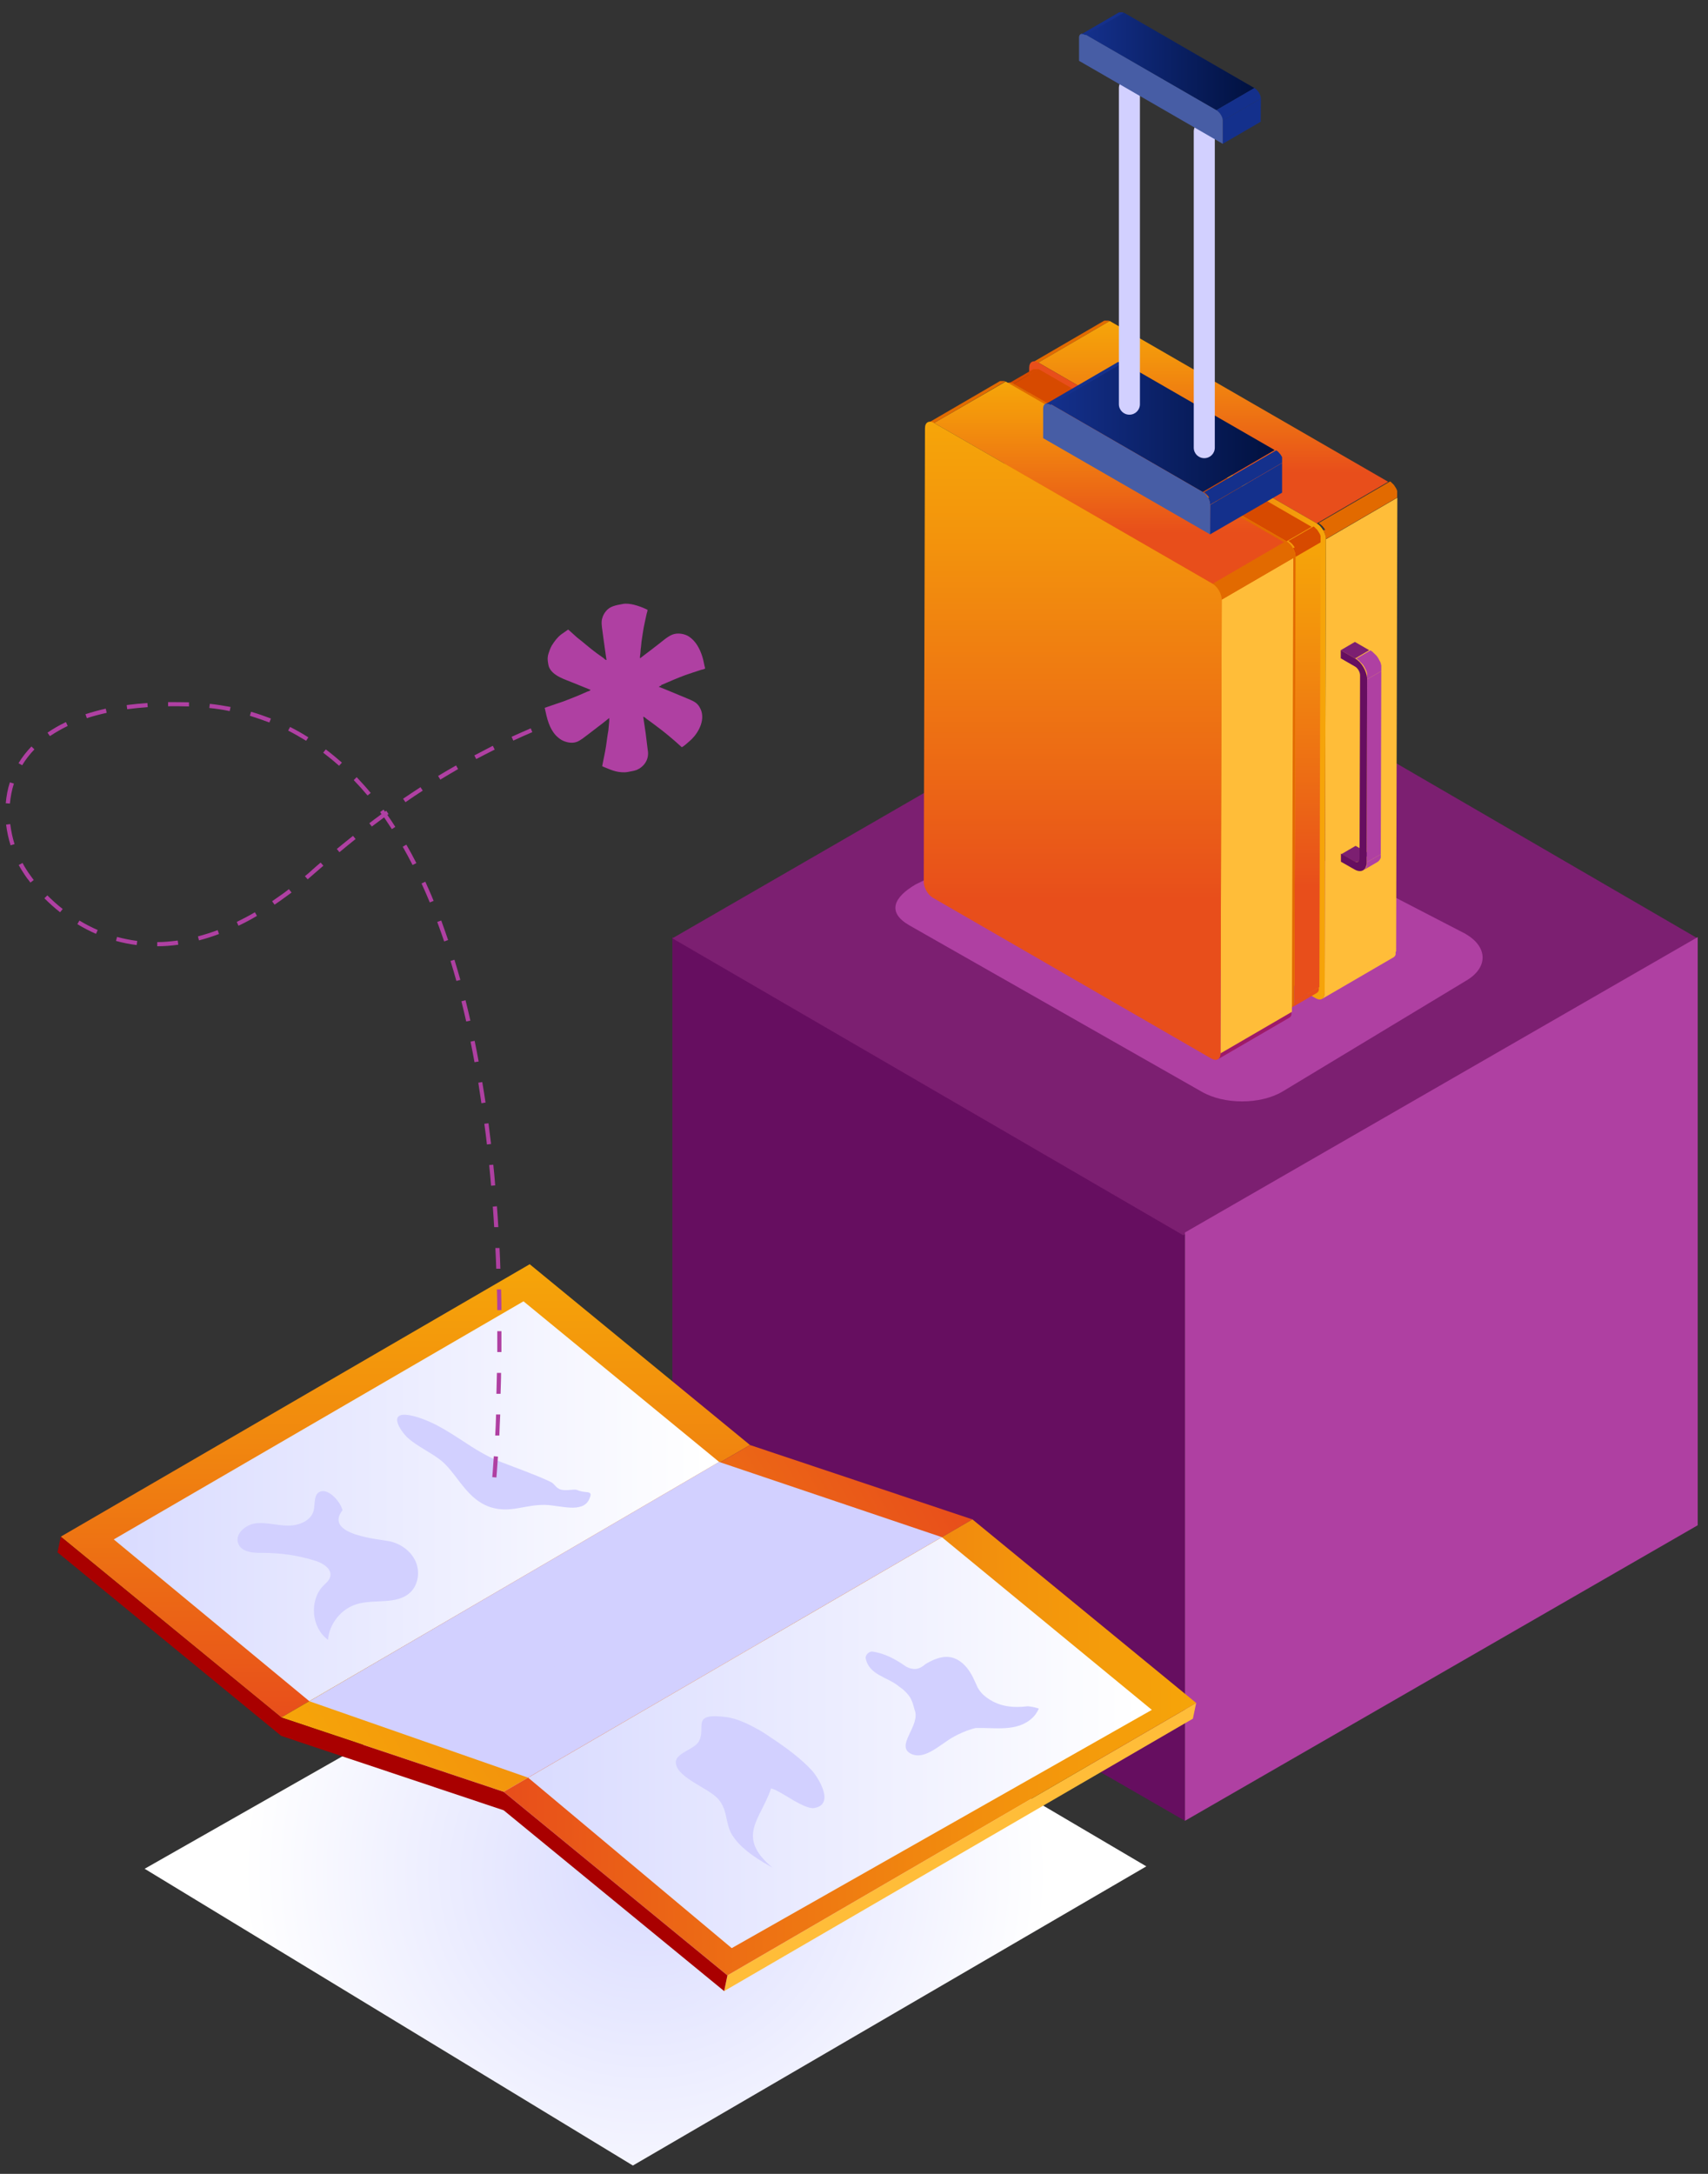 <svg width="99" height="126" viewBox="0 0 99 126" fill="none" xmlns="http://www.w3.org/2000/svg">
<rect x="0" y="0" width="99" height="126" fill="#333333" stroke="none"/>
<g clip-path="url(#clip0_120_3464)">
<path d="M68.683 71.436V105.536L38.973 88.406V54.316L68.683 71.436Z" fill="#660E60"/>
<path d="M68.773 37.176L98.393 54.386L68.583 71.596L38.973 54.386L68.773 37.176Z" fill="#7C1F71"/>
<path d="M68.683 71.436V105.536L98.403 88.406V54.316L68.683 71.436Z" fill="#AF40A2"/>
<g style="mix-blend-mode:multiply">
<path d="M84.963 54.136L67.814 45.256C66.523 44.506 65.043 45.286 63.753 46.036L53.084 51.256C51.794 52.006 51.404 52.876 52.694 53.626L69.653 63.276C70.944 64.026 73.043 64.026 74.323 63.276L84.973 56.846C86.263 56.096 86.254 54.886 84.954 54.136H84.963Z" fill="#AF40A2"/>
</g>
<path d="M76.784 57.556C76.784 57.636 76.763 57.706 76.743 57.766C76.713 57.826 76.674 57.866 76.633 57.896L80.773 55.486C80.773 55.486 80.844 55.436 80.864 55.396C80.864 55.386 80.874 55.376 80.883 55.356C80.883 55.356 80.883 55.336 80.894 55.326C80.894 55.326 80.894 55.306 80.894 55.296C80.894 55.296 80.894 55.276 80.894 55.266C80.894 55.266 80.894 55.246 80.894 55.236C80.894 55.236 80.894 55.216 80.894 55.206C80.894 55.206 80.894 55.186 80.894 55.176V55.156C80.894 55.156 80.894 55.136 80.894 55.126L76.754 57.536L76.784 57.556Z" fill="#FFBD39"/>
<path d="M60.184 21.016L64.323 18.606C64.323 18.606 64.314 18.606 64.303 18.606C64.303 18.606 64.293 18.606 64.284 18.596C64.284 18.596 64.273 18.596 64.263 18.586C64.263 18.586 64.254 18.586 64.243 18.586C64.243 18.586 64.234 18.586 64.224 18.586C64.224 18.586 64.213 18.586 64.204 18.586C64.204 18.586 64.194 18.586 64.183 18.586C64.183 18.586 64.174 18.586 64.163 18.586H64.144C64.144 18.586 64.133 18.586 64.124 18.586C64.124 18.586 64.103 18.586 64.094 18.586C64.094 18.586 64.073 18.586 64.064 18.586C64.053 18.586 64.043 18.586 64.034 18.586C64.023 18.586 64.004 18.586 63.993 18.596C63.974 18.596 63.964 18.606 63.953 18.616L59.813 21.026C59.813 21.026 59.923 20.986 59.983 20.996C60.044 20.996 60.114 21.026 60.194 21.066L60.184 21.016Z" fill="#E26A00"/>
<path d="M76.853 31.256L80.993 28.846L80.923 55.146L76.783 57.556L76.853 31.256Z" fill="#FFBD39"/>
<path d="M60.184 21.016L64.324 18.606L80.464 27.926L76.324 30.336L60.184 21.016Z" fill="url(#paint0_linear_120_3464)"/>
<path d="M76.694 30.726C76.744 30.816 76.784 30.896 76.804 30.986C76.834 31.076 76.844 31.166 76.844 31.246L80.984 28.836V28.816C80.984 28.816 80.984 28.796 80.984 28.786C80.984 28.786 80.984 28.766 80.984 28.756C80.984 28.756 80.984 28.736 80.984 28.726C80.984 28.726 80.984 28.706 80.984 28.696C80.984 28.696 80.984 28.676 80.984 28.666C80.984 28.666 80.984 28.646 80.984 28.636C80.984 28.636 80.984 28.616 80.984 28.606C80.984 28.606 80.984 28.586 80.984 28.576V28.556C80.984 28.556 80.984 28.536 80.984 28.526C80.984 28.526 80.984 28.506 80.984 28.496C80.984 28.496 80.984 28.476 80.984 28.466C80.984 28.456 80.984 28.446 80.974 28.436C80.974 28.436 80.974 28.416 80.964 28.406C80.964 28.406 80.964 28.386 80.954 28.376C80.954 28.376 80.954 28.356 80.944 28.346C80.944 28.336 80.934 28.326 80.924 28.316C80.924 28.306 80.914 28.296 80.904 28.276C80.894 28.256 80.874 28.236 80.864 28.216C80.854 28.196 80.844 28.186 80.834 28.166C80.834 28.156 80.814 28.146 80.814 28.136C80.814 28.136 80.804 28.116 80.794 28.106C80.794 28.106 80.784 28.086 80.774 28.086C80.774 28.086 80.764 28.066 80.754 28.066C80.754 28.066 80.744 28.056 80.734 28.046C80.734 28.046 80.724 28.026 80.714 28.026C80.714 28.026 80.694 28.016 80.694 28.006C80.694 28.006 80.674 27.996 80.674 27.986C80.674 27.986 80.654 27.976 80.654 27.966C80.654 27.966 80.634 27.956 80.634 27.946C80.634 27.946 80.614 27.936 80.614 27.926C80.614 27.926 80.604 27.926 80.594 27.916C80.594 27.916 80.584 27.916 80.574 27.906L76.434 30.316C76.504 30.356 76.574 30.416 76.644 30.486C76.704 30.556 76.764 30.626 76.814 30.716L76.694 30.726Z" fill="#E26A00"/>
<path d="M76.323 30.336C76.614 30.506 76.853 30.916 76.853 31.256L76.784 57.556C76.784 57.896 76.543 58.026 76.254 57.856L60.114 48.536C59.824 48.366 59.584 47.956 59.584 47.616L59.654 21.316C59.654 20.976 59.894 20.846 60.184 21.016L76.323 30.336Z" fill="url(#paint1_linear_120_3464)"/>
<path d="M75.023 58.056C75.023 58.136 75.013 58.206 74.984 58.266C74.954 58.326 74.924 58.366 74.874 58.396L76.323 57.556C76.323 57.556 76.394 57.506 76.413 57.466C76.413 57.456 76.424 57.446 76.433 57.426C76.433 57.426 76.433 57.406 76.444 57.396C76.444 57.396 76.444 57.376 76.444 57.366C76.444 57.366 76.444 57.346 76.444 57.336C76.444 57.336 76.444 57.316 76.444 57.306V57.286V57.266V57.246V57.226L74.993 58.066L75.023 58.056Z" fill="#E84E1B"/>
<path d="M58.754 22.246L60.204 21.406C60.204 21.406 60.194 21.406 60.184 21.406C60.184 21.406 60.174 21.406 60.164 21.396C60.164 21.396 60.154 21.396 60.144 21.396C60.144 21.396 60.134 21.396 60.124 21.396C60.124 21.396 60.114 21.396 60.104 21.396C60.104 21.396 60.094 21.396 60.084 21.396C60.084 21.396 60.074 21.396 60.064 21.396C60.064 21.396 60.054 21.396 60.044 21.396H60.024C60.024 21.396 60.014 21.396 60.004 21.396H59.984C59.984 21.396 59.964 21.396 59.954 21.396C59.944 21.396 59.934 21.396 59.924 21.396C59.914 21.396 59.904 21.396 59.884 21.406C59.874 21.406 59.854 21.416 59.844 21.426L58.394 22.266C58.394 22.266 58.494 22.226 58.564 22.236C58.624 22.236 58.694 22.266 58.764 22.306L58.754 22.246Z" fill="#D74A00"/>
<path d="M75.094 32.276L76.544 31.436L76.474 57.216L75.024 58.056L75.094 32.276Z" fill="url(#paint2_linear_120_3464)"/>
<path d="M58.754 22.246L60.204 21.396L76.024 30.536L74.574 31.376L58.754 22.246Z" fill="#D74A00"/>
<path d="M74.944 31.766C74.994 31.846 75.024 31.936 75.054 32.016C75.084 32.106 75.094 32.186 75.094 32.276L76.544 31.436V31.416V31.396C76.544 31.396 76.544 31.376 76.544 31.366C76.544 31.366 76.544 31.346 76.544 31.336C76.544 31.336 76.544 31.316 76.544 31.306C76.544 31.306 76.544 31.286 76.544 31.276C76.544 31.276 76.544 31.256 76.544 31.246C76.544 31.246 76.544 31.226 76.544 31.216C76.544 31.206 76.544 31.196 76.544 31.186V31.166C76.544 31.166 76.544 31.146 76.544 31.136C76.544 31.126 76.544 31.116 76.544 31.106C76.544 31.106 76.544 31.086 76.544 31.076C76.544 31.076 76.544 31.056 76.534 31.046C76.524 31.036 76.534 31.026 76.524 31.016C76.524 31.016 76.524 30.996 76.514 30.986C76.514 30.986 76.514 30.966 76.504 30.956C76.504 30.946 76.494 30.936 76.484 30.926C76.484 30.916 76.474 30.906 76.464 30.886C76.454 30.866 76.434 30.846 76.424 30.826C76.414 30.806 76.404 30.796 76.394 30.776C76.394 30.766 76.374 30.756 76.374 30.746C76.374 30.746 76.364 30.726 76.354 30.716C76.354 30.716 76.344 30.696 76.334 30.696C76.334 30.696 76.324 30.676 76.314 30.676C76.314 30.676 76.304 30.666 76.294 30.656C76.294 30.656 76.284 30.646 76.274 30.636C76.274 30.636 76.254 30.626 76.254 30.616C76.254 30.616 76.234 30.606 76.234 30.596C76.234 30.596 76.214 30.586 76.214 30.576C76.214 30.576 76.194 30.566 76.194 30.556C76.194 30.556 76.184 30.546 76.174 30.536C76.174 30.536 76.164 30.536 76.154 30.526C76.154 30.526 76.144 30.526 76.134 30.516L74.684 31.356C74.754 31.396 74.824 31.456 74.884 31.516C74.944 31.586 75.004 31.656 75.044 31.736L74.944 31.766Z" fill="#D74A00"/>
<path d="M74.574 31.376C74.864 31.546 75.094 31.946 75.094 32.276L75.024 58.056C75.024 58.386 74.784 58.516 74.504 58.356L58.684 49.216C58.394 49.046 58.164 48.646 58.164 48.316L58.234 22.536C58.234 22.206 58.474 22.076 58.754 22.236L74.574 31.376Z" fill="#E26A00"/>
<path d="M70.743 61.056C70.743 61.136 70.724 61.206 70.704 61.266C70.674 61.326 70.633 61.366 70.594 61.396L74.734 58.986C74.734 58.986 74.803 58.936 74.823 58.896C74.823 58.886 74.834 58.876 74.844 58.856C74.844 58.856 74.844 58.836 74.853 58.826C74.853 58.826 74.853 58.806 74.853 58.796C74.853 58.796 74.853 58.776 74.853 58.766C74.853 58.766 74.853 58.746 74.853 58.736C74.853 58.736 74.853 58.716 74.853 58.706C74.853 58.706 74.853 58.686 74.853 58.676V58.656C74.853 58.656 74.853 58.636 74.853 58.626L70.713 61.036L70.743 61.056Z" fill="#9E1A69"/>
<path d="M54.143 24.516L58.283 22.106C58.283 22.106 58.273 22.106 58.263 22.106C58.263 22.106 58.253 22.106 58.243 22.096C58.243 22.096 58.233 22.096 58.223 22.086C58.213 22.076 58.213 22.086 58.203 22.086C58.203 22.086 58.193 22.086 58.183 22.086C58.183 22.086 58.173 22.086 58.163 22.086C58.163 22.086 58.153 22.086 58.143 22.086C58.143 22.086 58.133 22.086 58.123 22.086H58.103C58.103 22.086 58.093 22.086 58.083 22.086C58.083 22.086 58.063 22.086 58.053 22.086C58.053 22.086 58.033 22.086 58.023 22.086C58.013 22.086 58.003 22.086 57.993 22.086C57.983 22.086 57.963 22.086 57.953 22.096C57.933 22.096 57.923 22.106 57.913 22.116L53.773 24.526C53.773 24.526 53.883 24.486 53.943 24.496C54.003 24.496 54.073 24.526 54.153 24.566L54.143 24.516Z" fill="#E26A00"/>
<path d="M70.813 34.756L74.963 32.346L74.883 58.646L70.743 61.056L70.813 34.756Z" fill="#FFBD39"/>
<path d="M54.144 24.516L58.294 22.116L74.424 31.426L70.284 33.836L54.144 24.516Z" fill="url(#paint3_linear_120_3464)"/>
<path d="M70.664 34.236C70.714 34.316 70.754 34.406 70.774 34.496C70.804 34.586 70.814 34.676 70.814 34.756L74.954 32.346V32.326C74.954 32.326 74.954 32.306 74.954 32.296C74.954 32.296 74.954 32.276 74.954 32.266C74.954 32.256 74.954 32.246 74.954 32.236C74.954 32.236 74.954 32.216 74.954 32.206C74.954 32.206 74.954 32.186 74.954 32.176C74.954 32.176 74.954 32.156 74.954 32.146C74.954 32.136 74.954 32.126 74.954 32.116C74.954 32.116 74.954 32.096 74.954 32.086V32.066C74.954 32.066 74.954 32.046 74.954 32.036C74.954 32.036 74.954 32.016 74.954 32.006C74.954 32.006 74.954 31.986 74.954 31.976C74.954 31.976 74.954 31.956 74.944 31.946C74.944 31.946 74.944 31.926 74.934 31.916C74.934 31.916 74.934 31.896 74.924 31.886C74.924 31.886 74.924 31.866 74.914 31.856C74.914 31.846 74.904 31.836 74.894 31.826C74.894 31.816 74.884 31.806 74.874 31.786C74.864 31.766 74.844 31.746 74.834 31.726C74.824 31.706 74.814 31.696 74.804 31.676C74.804 31.666 74.784 31.656 74.784 31.646C74.784 31.646 74.774 31.626 74.764 31.616C74.764 31.616 74.754 31.596 74.744 31.596C74.744 31.596 74.734 31.576 74.724 31.576C74.724 31.576 74.714 31.566 74.704 31.556C74.704 31.556 74.694 31.536 74.684 31.536C74.684 31.536 74.664 31.526 74.664 31.516C74.664 31.516 74.644 31.506 74.644 31.496C74.644 31.496 74.624 31.486 74.624 31.476C74.624 31.476 74.604 31.466 74.604 31.456C74.604 31.456 74.584 31.446 74.584 31.436C74.584 31.436 74.574 31.436 74.564 31.426C74.564 31.426 74.554 31.426 74.544 31.416L70.404 33.826C70.474 33.866 70.544 33.926 70.614 33.996C70.674 34.066 70.734 34.136 70.784 34.226L70.664 34.236Z" fill="#E26A00"/>
<path d="M70.284 33.836C70.573 34.006 70.814 34.416 70.814 34.756L70.743 61.056C70.743 61.396 70.504 61.526 70.213 61.356L54.074 52.036C53.783 51.866 53.544 51.456 53.544 51.116L53.614 24.816C53.614 24.476 53.853 24.346 54.144 24.516L70.284 33.836Z" fill="url(#paint4_linear_120_3464)"/>
<path d="M70.143 29.266L74.313 26.836V28.556L70.133 30.976L70.143 29.266Z" fill="#14308C"/>
<path d="M60.903 23.426L65.073 21.006L73.883 26.086L69.713 28.516L60.903 23.426Z" fill="url(#paint5_linear_120_3464)"/>
<path d="M70.013 28.836C70.053 28.906 70.083 28.976 70.103 29.046C70.123 29.116 70.133 29.186 70.133 29.256L74.314 26.826C74.314 26.826 74.314 26.816 74.314 26.806C74.314 26.806 74.314 26.796 74.314 26.786C74.314 26.786 74.314 26.776 74.314 26.766C74.314 26.756 74.314 26.756 74.314 26.746C74.314 26.746 74.314 26.736 74.314 26.726C74.314 26.726 74.314 26.716 74.314 26.706V26.686V26.666V26.646C74.314 26.646 74.314 26.636 74.314 26.626C74.314 26.626 74.314 26.616 74.314 26.606C74.314 26.606 74.314 26.596 74.314 26.586C74.314 26.586 74.314 26.576 74.314 26.566C74.314 26.566 74.314 26.556 74.314 26.546C74.314 26.546 74.314 26.536 74.314 26.526C74.314 26.526 74.314 26.516 74.314 26.506C74.314 26.506 74.314 26.486 74.303 26.486C74.303 26.486 74.303 26.466 74.293 26.456C74.293 26.456 74.284 26.436 74.273 26.426C74.263 26.406 74.254 26.396 74.243 26.376C74.243 26.366 74.223 26.346 74.213 26.336C74.213 26.336 74.204 26.316 74.194 26.306C74.194 26.306 74.183 26.296 74.173 26.286C74.173 26.286 74.163 26.276 74.153 26.266C74.153 26.266 74.144 26.256 74.133 26.246C74.133 26.246 74.133 26.236 74.124 26.226C74.124 26.226 74.113 26.216 74.103 26.206C74.103 26.206 74.094 26.196 74.084 26.186C74.084 26.186 74.073 26.176 74.064 26.166C74.064 26.166 74.053 26.156 74.043 26.146C74.043 26.146 74.034 26.146 74.023 26.136C74.023 26.136 74.013 26.136 74.003 26.126C74.003 26.126 73.993 26.126 73.984 26.116C73.984 26.116 73.973 26.116 73.963 26.106L69.783 28.536C69.843 28.566 69.903 28.616 69.954 28.676C70.004 28.726 70.053 28.796 70.094 28.856L70.013 28.836Z" fill="#14308C"/>
<path d="M69.713 28.516C69.953 28.656 70.143 28.986 70.143 29.256V30.976L60.463 25.396V23.676C60.463 23.406 60.663 23.296 60.903 23.426L69.713 28.516Z" fill="#475DA5"/>
<path d="M79.493 49.476C79.493 49.476 79.483 49.476 79.473 49.476C79.473 49.476 79.473 49.476 79.463 49.476C79.463 49.476 79.463 49.476 79.453 49.476C79.453 49.476 79.453 49.476 79.443 49.476C79.443 49.476 79.443 49.476 79.433 49.476C79.433 49.476 79.433 49.476 79.423 49.476C79.423 49.476 79.423 49.476 79.413 49.476C79.413 49.476 79.413 49.476 79.403 49.476C79.403 49.476 79.403 49.476 79.393 49.476C79.393 49.476 79.393 49.476 79.383 49.476C79.383 49.476 79.383 49.476 79.373 49.476C79.363 49.476 79.373 49.476 79.363 49.476L78.573 49.026L77.753 49.506L78.543 49.956C78.543 49.956 78.543 49.956 78.553 49.956C78.563 49.956 78.553 49.956 78.563 49.956C78.563 49.956 78.563 49.956 78.573 49.956C78.573 49.956 78.573 49.956 78.583 49.956C78.583 49.956 78.583 49.956 78.593 49.956C78.593 49.956 78.593 49.956 78.603 49.956C78.613 49.956 78.603 49.956 78.613 49.956C78.613 49.956 78.613 49.956 78.623 49.956C78.623 49.956 78.623 49.956 78.633 49.956C78.633 49.956 78.633 49.956 78.643 49.956H78.653C78.653 49.956 78.663 49.956 78.673 49.956C78.673 49.956 78.683 49.956 78.693 49.956C78.693 49.956 78.713 49.956 78.713 49.946L79.533 49.466C79.533 49.466 79.513 49.466 79.513 49.476C79.513 49.476 79.503 49.476 79.493 49.476Z" fill="#7C1F71"/>
<path d="M79.213 49.986C79.213 49.986 79.213 50.006 79.213 50.026C79.213 50.036 79.213 50.046 79.213 50.056C79.213 50.066 79.213 50.076 79.213 50.086C79.213 50.096 79.213 50.106 79.213 50.116C79.213 50.126 79.213 50.136 79.213 50.146C79.213 50.156 79.213 50.166 79.213 50.186C79.213 50.196 79.213 50.206 79.204 50.226C79.204 50.236 79.193 50.256 79.183 50.266C79.183 50.286 79.163 50.296 79.153 50.316C79.124 50.366 79.083 50.406 79.033 50.436L79.853 49.956C79.853 49.956 79.943 49.886 79.973 49.836C79.973 49.816 79.993 49.806 80.003 49.786C80.003 49.776 80.013 49.756 80.023 49.746C80.023 49.736 80.023 49.726 80.033 49.706C80.033 49.696 80.033 49.686 80.033 49.666C80.033 49.656 80.033 49.646 80.033 49.636C80.033 49.626 80.033 49.616 80.033 49.606C80.033 49.596 80.033 49.586 80.033 49.576C80.033 49.566 80.033 49.556 80.033 49.546C80.033 49.536 80.033 49.526 80.033 49.516L79.213 49.986Z" fill="#AF40A2"/>
<path d="M79.243 39.376L80.063 38.896L80.033 49.516L79.213 49.986L79.243 39.376Z" fill="#AF40A2"/>
<path d="M77.713 37.686L78.533 37.206L79.363 37.686L78.543 38.166L77.713 37.686Z" fill="#7C1F71"/>
<path d="M78.543 38.166C78.933 38.386 79.243 38.936 79.243 39.376L79.213 49.996C79.213 50.436 78.893 50.616 78.513 50.396L77.723 49.946V49.476L78.513 49.926C78.673 50.016 78.803 49.946 78.803 49.756L78.833 39.136C78.833 38.956 78.703 38.726 78.543 38.636L77.713 38.156V37.686L78.543 38.166Z" fill="#660E60"/>
<path d="M65.043 20.986C65.043 20.986 65.034 20.986 65.023 20.986C65.023 20.986 65.013 20.986 65.004 20.986C65.004 20.986 64.993 20.986 64.984 20.986C64.984 20.986 64.974 20.986 64.963 20.986C64.963 20.986 64.954 20.986 64.944 20.986C64.944 20.986 64.933 20.986 64.924 20.986C64.924 20.986 64.913 20.986 64.903 20.986C64.903 20.986 64.903 20.986 64.894 20.986C64.894 20.986 64.883 20.986 64.874 20.986H64.853H64.834C64.823 20.986 64.814 20.986 64.803 20.986C64.793 20.986 64.784 20.986 64.763 21.006L60.584 23.436C60.584 23.436 60.673 23.406 60.724 23.406C60.773 23.406 60.834 23.426 60.894 23.466L65.073 21.036C65.073 21.036 65.073 21.036 65.064 21.036C65.064 21.036 65.053 21.036 65.043 21.036V20.986Z" fill="#14308C"/>
<path d="M65.463 24.036C65.124 24.036 64.853 23.766 64.853 23.426V5.106C64.853 4.766 65.124 4.496 65.463 4.496C65.803 4.496 66.073 4.766 66.073 5.106V23.426C66.073 23.766 65.803 24.036 65.463 24.036Z" fill="#D2D0FF"/>
<path d="M69.803 26.556C69.463 26.556 69.193 26.286 69.193 25.946V7.626C69.193 7.286 69.463 7.016 69.803 7.016C70.143 7.016 70.413 7.286 70.413 7.626V25.946C70.413 26.286 70.143 26.556 69.803 26.556Z" fill="#D2D0FF"/>
<path d="M62.923 2.016L65.133 0.726L72.713 5.106L70.503 6.386L62.923 2.016Z" fill="url(#paint6_linear_120_3464)"/>
<path d="M70.874 6.986L73.084 5.706L73.073 7.056L70.874 8.336V6.986Z" fill="#14308C"/>
<path d="M70.503 6.386L72.703 5.106C72.903 5.226 73.073 5.496 73.073 5.706L70.873 6.986C70.873 6.776 70.703 6.506 70.503 6.386Z" fill="#14308C"/>
<path d="M70.503 6.386L72.713 5.106L70.513 6.386H70.503Z" fill="#14308C"/>
<path d="M70.513 6.386L72.713 5.106C72.713 5.106 72.723 5.106 72.733 5.116L70.533 6.396C70.533 6.396 70.523 6.396 70.513 6.386Z" fill="#14308C"/>
<path d="M70.523 6.406L72.723 5.126C72.723 5.126 72.733 5.126 72.743 5.136L70.543 6.416C70.543 6.416 70.533 6.416 70.523 6.406Z" fill="#14308C"/>
<path d="M70.543 6.416L72.743 5.136C72.743 5.136 72.754 5.136 72.763 5.146L70.564 6.426C70.564 6.426 70.553 6.426 70.543 6.416Z" fill="#14308C"/>
<path d="M70.564 6.426L72.763 5.146C72.763 5.146 72.773 5.146 72.784 5.156L70.584 6.436C70.584 6.436 70.573 6.436 70.564 6.426Z" fill="#14308C"/>
<path d="M70.584 6.436L72.784 5.156C72.784 5.156 72.793 5.156 72.803 5.166L70.603 6.446C70.603 6.446 70.594 6.446 70.584 6.436Z" fill="#14308C"/>
<path d="M70.594 6.456L72.793 5.176C72.793 5.176 72.803 5.186 72.814 5.196L70.614 6.476C70.614 6.476 70.603 6.466 70.594 6.456Z" fill="#14308C"/>
<path d="M70.614 6.466L72.814 5.186C72.814 5.186 72.823 5.196 72.834 5.206L70.633 6.486C70.633 6.486 70.624 6.476 70.614 6.466Z" fill="#14308C"/>
<path d="M70.633 6.486L72.833 5.206C72.833 5.206 72.843 5.216 72.853 5.226L70.653 6.506C70.653 6.506 70.643 6.496 70.633 6.486Z" fill="#14308C"/>
<path d="M70.653 6.496L72.853 5.216C72.853 5.216 72.863 5.226 72.873 5.236L70.673 6.516C70.673 6.516 70.663 6.506 70.653 6.496Z" fill="#14308C"/>
<path d="M70.663 6.516L72.863 5.236C72.863 5.236 72.873 5.246 72.883 5.256L70.683 6.536C70.683 6.536 70.673 6.526 70.663 6.516Z" fill="#14308C"/>
<path d="M70.683 6.536L72.883 5.256C72.883 5.256 72.883 5.266 72.893 5.276L70.693 6.556C70.693 6.556 70.693 6.546 70.683 6.536Z" fill="#14308C"/>
<path d="M70.693 6.556L72.893 5.276C72.893 5.276 72.903 5.286 72.913 5.296L70.713 6.576C70.713 6.576 70.713 6.566 70.693 6.556Z" fill="#14308C"/>
<path d="M70.713 6.566L72.913 5.286C72.913 5.286 72.923 5.296 72.933 5.306L70.733 6.586C70.733 6.586 70.723 6.576 70.713 6.566Z" fill="#14308C"/>
<path d="M70.723 6.586L72.923 5.306C72.923 5.306 72.933 5.326 72.943 5.336L70.743 6.616C70.743 6.616 70.733 6.596 70.723 6.586Z" fill="#14308C"/>
<path d="M70.743 6.616L72.943 5.336C72.943 5.336 72.963 5.366 72.973 5.386L70.773 6.666C70.773 6.666 70.753 6.636 70.743 6.616Z" fill="#14308C"/>
<path d="M70.773 6.666L72.973 5.386C72.973 5.386 72.983 5.406 72.993 5.416L70.793 6.696C70.793 6.696 70.783 6.676 70.773 6.666Z" fill="#14308C"/>
<path d="M70.793 6.696L72.993 5.416C72.993 5.416 72.993 5.426 73.004 5.436L70.803 6.716C70.803 6.716 70.803 6.706 70.793 6.696Z" fill="#14308C"/>
<path d="M70.803 6.716L73.004 5.436C73.004 5.436 73.004 5.446 73.004 5.456L70.803 6.736C70.803 6.736 70.803 6.726 70.803 6.716Z" fill="#14308C"/>
<path d="M70.814 6.736L73.013 5.456C73.013 5.456 73.013 5.466 73.013 5.476L70.814 6.756C70.814 6.756 70.814 6.746 70.814 6.736Z" fill="#14308C"/>
<path d="M70.823 6.756L73.023 5.476C73.023 5.476 73.023 5.486 73.023 5.496L70.823 6.776C70.823 6.776 70.823 6.766 70.823 6.756Z" fill="#14308C"/>
<path d="M70.834 6.766L73.034 5.486C73.034 5.486 73.034 5.496 73.034 5.506L70.834 6.786C70.834 6.786 70.834 6.776 70.834 6.766Z" fill="#14308C"/>
<path d="M70.834 6.786L73.034 5.506C73.034 5.506 73.034 5.516 73.034 5.526L70.834 6.806C70.834 6.806 70.834 6.796 70.834 6.786Z" fill="#14308C"/>
<path d="M70.844 6.806L73.043 5.526C73.043 5.526 73.043 5.536 73.043 5.546L70.844 6.826C70.844 6.826 70.844 6.816 70.844 6.806Z" fill="#14308C"/>
<path d="M70.844 6.816L73.043 5.536C73.043 5.536 73.043 5.546 73.043 5.556L70.844 6.836C70.844 6.836 70.844 6.826 70.844 6.816Z" fill="#14308C"/>
<path d="M70.853 6.836L73.053 5.556C73.053 5.556 73.053 5.566 73.053 5.576L70.853 6.856C70.853 6.856 70.853 6.846 70.853 6.836Z" fill="#14308C"/>
<path d="M70.853 6.856L73.053 5.576C73.053 5.576 73.053 5.586 73.053 5.596L70.853 6.876C70.853 6.876 70.853 6.866 70.853 6.856Z" fill="#14308C"/>
<path d="M70.864 6.866L73.064 5.586C73.064 5.586 73.064 5.596 73.064 5.606L70.864 6.886C70.864 6.886 70.864 6.876 70.864 6.866Z" fill="#14308C"/>
<path d="M70.864 6.886L73.064 5.606C73.064 5.606 73.064 5.616 73.064 5.626L70.864 6.906C70.864 6.906 70.864 6.896 70.864 6.886Z" fill="#14308C"/>
<path d="M70.874 6.896L73.073 5.616C73.073 5.616 73.073 5.626 73.073 5.636L70.874 6.916C70.874 6.916 70.874 6.906 70.874 6.896Z" fill="#14308C"/>
<path d="M70.874 6.916L73.073 5.636C73.073 5.636 73.073 5.646 73.073 5.656L70.874 6.936C70.874 6.936 70.874 6.926 70.874 6.916Z" fill="#14308C"/>
<path d="M70.874 6.936L73.073 5.656C73.073 5.656 73.073 5.666 73.073 5.676L70.874 6.956C70.874 6.956 70.874 6.946 70.874 6.936Z" fill="#14308C"/>
<path d="M70.874 6.946L73.073 5.666C73.073 5.666 73.073 5.666 73.073 5.676L70.874 6.956C70.874 6.956 70.874 6.956 70.874 6.946Z" fill="#14308C"/>
<path d="M70.874 6.966L73.073 5.686C73.073 5.686 73.073 5.686 73.073 5.696L70.874 6.976C70.874 6.976 70.874 6.976 70.874 6.966Z" fill="#14308C"/>
<path d="M70.874 6.976L73.073 5.696C73.073 5.696 73.073 5.696 73.073 5.706L70.874 6.986C70.874 6.986 70.874 6.986 70.874 6.976Z" fill="#14308C"/>
<path d="M70.504 6.386C70.704 6.506 70.874 6.776 70.874 6.986V8.336L62.544 3.526V2.176C62.544 1.966 62.714 1.886 62.923 2.006L70.504 6.386Z" fill="#475DA5"/>
<path d="M80.064 38.866C80.064 38.866 80.064 38.846 80.064 38.836C80.064 38.826 80.064 38.816 80.064 38.806C80.064 38.796 80.064 38.786 80.064 38.776C80.064 38.766 80.064 38.756 80.064 38.736C80.064 38.726 80.064 38.716 80.064 38.696C80.064 38.686 80.064 38.676 80.064 38.656C80.064 38.646 80.064 38.636 80.064 38.616C80.064 38.606 80.064 38.596 80.064 38.576C80.064 38.566 80.064 38.556 80.053 38.536C80.053 38.526 80.053 38.516 80.043 38.496C80.043 38.486 80.043 38.476 80.034 38.456C80.034 38.446 80.034 38.436 80.023 38.426C80.023 38.416 80.023 38.406 80.013 38.396C80.013 38.386 80.013 38.376 80.004 38.366C80.004 38.356 79.993 38.346 79.984 38.336C79.984 38.326 79.974 38.316 79.963 38.296C79.963 38.286 79.954 38.266 79.944 38.256C79.933 38.236 79.924 38.216 79.913 38.196C79.894 38.166 79.883 38.136 79.864 38.116C79.853 38.096 79.834 38.076 79.823 38.056C79.814 38.046 79.803 38.026 79.793 38.016C79.793 38.006 79.773 37.996 79.763 37.986C79.763 37.976 79.743 37.966 79.734 37.956C79.734 37.946 79.713 37.936 79.704 37.926C79.704 37.916 79.683 37.906 79.674 37.896C79.674 37.896 79.653 37.876 79.644 37.866C79.633 37.866 79.624 37.846 79.614 37.836C79.603 37.836 79.594 37.816 79.584 37.806C79.573 37.806 79.564 37.786 79.553 37.776C79.543 37.776 79.534 37.756 79.523 37.756C79.513 37.756 79.504 37.746 79.493 37.736C79.493 37.736 79.474 37.726 79.463 37.716C79.463 37.716 79.444 37.706 79.433 37.696L78.614 38.176C78.614 38.176 78.633 38.186 78.644 38.196C78.644 38.196 78.663 38.206 78.674 38.216C78.683 38.216 78.694 38.226 78.704 38.236C78.713 38.236 78.724 38.256 78.734 38.256C78.743 38.256 78.754 38.276 78.763 38.286C78.773 38.286 78.784 38.306 78.793 38.316C78.803 38.316 78.814 38.336 78.823 38.346C78.823 38.346 78.844 38.366 78.853 38.376C78.853 38.376 78.874 38.396 78.883 38.406C78.883 38.406 78.903 38.426 78.913 38.436C78.913 38.446 78.933 38.456 78.944 38.466C78.944 38.476 78.963 38.486 78.974 38.496C78.984 38.506 78.993 38.526 79.004 38.536C79.023 38.556 79.034 38.576 79.043 38.596C79.064 38.626 79.084 38.656 79.094 38.676C79.103 38.696 79.114 38.716 79.124 38.736C79.124 38.746 79.133 38.766 79.144 38.776C79.144 38.786 79.153 38.796 79.163 38.816C79.163 38.826 79.174 38.836 79.183 38.846C79.183 38.856 79.183 38.866 79.194 38.876C79.194 38.886 79.194 38.896 79.204 38.906C79.204 38.916 79.204 38.926 79.213 38.936C79.213 38.946 79.213 38.956 79.224 38.976C79.224 38.986 79.224 38.996 79.234 39.016C79.234 39.026 79.234 39.036 79.243 39.056C79.243 39.066 79.243 39.076 79.243 39.096C79.243 39.106 79.243 39.116 79.243 39.136C79.243 39.146 79.243 39.156 79.243 39.176C79.243 39.186 79.243 39.196 79.243 39.216C79.243 39.226 79.243 39.236 79.243 39.256C79.243 39.266 79.243 39.276 79.243 39.286C79.243 39.296 79.243 39.306 79.243 39.316C79.243 39.326 79.243 39.336 79.243 39.346C79.243 39.356 79.243 39.366 79.243 39.376L80.064 38.896C80.064 38.896 80.064 38.876 80.064 38.866Z" fill="#AF40A2"/>
<path d="M65.103 0.716C65.103 0.716 65.094 0.716 65.084 0.716C65.084 0.716 65.074 0.716 65.064 0.716C65.064 0.716 65.054 0.716 65.044 0.716C65.044 0.716 65.034 0.716 65.024 0.716C65.024 0.716 65.014 0.716 65.004 0.716C65.004 0.716 64.994 0.716 64.984 0.716C64.984 0.716 64.974 0.716 64.964 0.716C64.964 0.716 64.954 0.716 64.944 0.716C64.944 0.716 64.933 0.716 64.924 0.716C64.924 0.716 64.914 0.716 64.904 0.716C64.904 0.716 64.884 0.716 64.874 0.716C64.864 0.716 64.854 0.716 64.844 0.726L62.644 2.006C62.644 2.006 62.724 1.976 62.764 1.986C62.814 1.986 62.864 2.006 62.914 2.036L65.114 0.756C65.114 0.756 65.114 0.756 65.103 0.756C65.103 0.756 65.094 0.756 65.084 0.756L65.103 0.716Z" fill="#14308C"/>
<path d="M36.684 125.516L8.384 108.316L38.044 91.446L66.444 108.176L36.684 125.516Z" fill="url(#paint7_radial_120_3464)"/>
<path d="M3.523 89.066L30.703 73.276L43.473 83.756L16.303 99.546L3.523 89.066Z" fill="url(#paint8_linear_120_3464)"/>
<path d="M6.594 89.226L30.343 75.426L41.684 84.736L17.933 98.606L6.594 89.226Z" fill="url(#paint9_linear_120_3464)"/>
<path d="M16.303 99.546L43.474 83.756L56.364 88.066L29.194 103.856L16.303 99.546Z" fill="url(#paint10_linear_120_3464)"/>
<path d="M17.934 98.606L41.684 84.736L54.594 89.096L30.614 103.036L17.934 98.606Z" fill="#D2D0FF"/>
<path d="M42.163 114.496L69.333 98.706L69.143 99.616L41.973 115.406L42.163 114.496Z" fill="#FFBD39"/>
<path d="M29.194 103.856L56.364 88.066L69.334 98.706L42.164 114.496L29.194 103.856Z" fill="url(#paint11_linear_120_3464)"/>
<path d="M30.613 103.036L54.593 89.096L66.763 99.106L42.413 112.916L30.613 103.036Z" fill="url(#paint12_linear_120_3464)"/>
<path d="M29.194 103.856L42.163 114.496L41.974 115.406L29.194 104.926L16.303 100.616L3.333 89.976L3.523 89.066L16.303 99.546L29.194 103.856Z" fill="#A90000"/>
<g style="mix-blend-mode:multiply">
<path d="M45.784 88.866C45.414 88.646 45.004 88.466 44.674 88.326C44.084 88.066 43.444 87.836 42.784 87.646C42.234 87.486 41.414 87.186 40.874 87.436C40.794 87.476 41.374 88.026 41.414 88.086C40.584 88.166 39.794 88.256 39.174 88.636C39.874 88.616 40.574 88.686 41.224 88.836C41.394 88.876 41.564 88.916 41.684 88.986C41.704 88.996 41.724 89.006 41.734 89.016C41.914 89.146 41.924 89.326 41.934 89.496C41.994 90.266 42.324 90.936 43.254 91.506C43.314 91.546 43.394 91.586 43.474 91.636C44.044 91.966 45.024 92.436 45.614 91.996C46.004 91.706 45.344 91.196 45.614 90.876C45.864 90.576 46.554 90.586 46.734 90.256C47.014 89.756 46.464 89.266 45.794 88.876L45.784 88.866Z" fill="#D2D0FF"/>
</g>
<g style="mix-blend-mode:multiply">
<g style="mix-blend-mode:multiply">
<path d="M34.044 94.956C33.714 95.166 33.313 95.326 32.864 95.446C32.733 95.476 32.593 95.506 32.453 95.496C32.254 95.486 32.093 95.396 31.953 95.316C31.264 94.946 30.544 94.716 29.593 94.696C29.104 94.696 27.913 94.686 28.014 95.126C28.023 95.186 28.084 95.236 28.154 95.286C28.244 95.336 28.373 95.386 28.494 95.426C28.613 95.466 28.744 95.516 28.834 95.566C28.893 95.596 28.933 95.636 28.963 95.676C29.093 95.896 28.753 96.086 28.944 96.306C28.994 96.366 29.064 96.416 29.143 96.466C29.724 96.796 30.893 96.726 31.593 96.676C32.103 96.636 32.614 96.566 33.103 96.476C33.504 96.396 34.163 96.306 34.224 96.036C34.144 95.986 33.474 95.896 33.404 95.876C33.743 95.596 34.053 95.326 34.044 94.966V94.956Z" fill="#D2D0FF"/>
</g>
</g>
<g style="mix-blend-mode:multiply">
<path d="M34.173 86.526C34.063 86.456 33.773 86.506 33.433 86.356C33.293 86.296 32.783 86.436 32.473 86.326C32.433 86.316 32.403 86.296 32.373 86.276C32.283 86.226 32.213 86.156 32.153 86.086C32.093 86.016 32.033 85.956 31.943 85.906C31.933 85.906 31.913 85.896 31.903 85.886C30.993 85.456 30.023 85.126 28.953 84.706C28.573 84.556 28.223 84.376 27.873 84.176C27.503 83.966 27.153 83.736 26.803 83.506C26.453 83.276 26.093 83.046 25.733 82.836C25.233 82.546 24.713 82.296 24.143 82.126C22.253 81.576 23.223 82.976 23.653 83.356C24.183 83.826 24.953 84.176 25.533 84.626C26.353 85.266 26.883 86.536 27.933 87.136C28.093 87.226 28.263 87.306 28.453 87.366C29.613 87.716 30.393 87.206 31.593 87.226C32.423 87.236 33.763 87.746 34.153 86.896C34.253 86.666 34.253 86.576 34.183 86.536L34.173 86.526Z" fill="#D2D0FF"/>
</g>
<g style="mix-blend-mode:multiply">
<path d="M60.204 99.026C60.104 98.996 60.004 98.966 59.904 98.946C59.804 98.926 59.694 98.906 59.584 98.896C58.674 99.006 57.844 98.916 57.104 98.326C57.024 98.266 56.944 98.186 56.874 98.106C56.804 98.026 56.734 97.926 56.674 97.826C56.624 97.726 56.584 97.616 56.534 97.516C56.354 97.106 56.144 96.716 55.794 96.406C55.684 96.316 55.574 96.236 55.454 96.176C55.044 95.966 54.544 95.976 53.904 96.306C53.814 96.356 53.714 96.406 53.624 96.466C53.324 96.736 53.054 96.776 52.794 96.706C52.704 96.686 52.614 96.646 52.534 96.606C51.914 96.176 51.274 95.816 50.544 95.726C50.364 95.726 50.174 95.906 50.174 96.096C50.354 97.096 51.454 97.196 52.104 97.746C52.184 97.806 52.264 97.866 52.344 97.926C52.494 98.056 52.634 98.206 52.754 98.386C52.794 98.456 52.824 98.536 52.864 98.616C52.894 98.696 52.924 98.776 52.944 98.856C52.964 98.936 52.994 99.026 53.014 99.106C53.384 100.026 51.834 101.206 52.834 101.666C53.494 101.956 54.204 101.376 54.894 100.906C54.984 100.846 55.064 100.786 55.154 100.736C55.414 100.586 55.694 100.446 55.984 100.336C56.084 100.296 56.174 100.266 56.274 100.236C56.364 100.206 56.464 100.176 56.564 100.156C57.674 100.126 58.954 100.396 59.834 99.576C59.904 99.506 59.974 99.436 60.034 99.346C60.094 99.256 60.154 99.166 60.204 99.056V99.026Z" fill="#D2D0FF"/>
</g>
<g style="mix-blend-mode:multiply">
<path d="M43.923 100.236C43.373 99.916 42.703 99.606 42.114 99.526C39.974 99.246 40.983 100.136 40.493 100.956C40.233 101.396 39.184 101.606 39.173 102.126C39.154 102.966 40.864 103.556 41.523 104.166C42.203 104.796 42.014 105.656 42.423 106.336C42.873 107.066 43.663 107.616 44.593 108.146C44.654 108.176 44.714 108.216 44.773 108.246C42.603 106.456 44.123 105.406 44.694 103.656C44.843 103.696 45.053 103.796 45.294 103.936C45.404 103.996 45.514 104.066 45.633 104.136C45.754 104.206 45.873 104.276 45.983 104.346C46.444 104.606 46.894 104.836 47.184 104.796C48.434 104.596 47.404 103.006 47.084 102.646C46.434 101.926 45.553 101.286 44.633 100.676C44.444 100.546 44.203 100.386 43.923 100.226V100.236Z" fill="#D2D0FF"/>
</g>
<g style="mix-blend-mode:multiply">
<path d="M19.853 87.566C19.793 87.116 19.053 86.226 18.533 86.466C18.173 86.636 18.273 87.156 18.183 87.546C18.033 88.146 17.333 88.426 16.713 88.426C16.103 88.426 15.493 88.236 14.873 88.286C14.253 88.346 13.583 88.906 13.813 89.476C14.013 89.976 14.693 90.016 15.233 90.006C16.263 90.006 17.303 90.156 18.283 90.466C18.723 90.606 19.243 90.926 19.143 91.376C19.093 91.596 18.903 91.746 18.743 91.906C17.913 92.756 18.043 94.346 19.013 95.046C19.083 94.106 19.783 93.246 20.683 92.976C21.713 92.666 23.003 93.036 23.783 92.296C24.253 91.846 24.353 91.086 24.083 90.486C23.813 89.896 23.223 89.476 22.593 89.336C22.043 89.216 18.773 88.986 19.833 87.556L19.853 87.566Z" fill="#D2D0FF"/>
</g>
<path d="M33.023 41.346L33.103 41.576C32.733 41.706 32.353 41.846 31.974 41.986L31.884 41.756C32.264 41.606 32.644 41.466 33.023 41.336V41.346ZM30.764 42.216L30.854 42.436C30.494 42.586 30.123 42.756 29.753 42.926L29.654 42.706C30.023 42.536 30.393 42.376 30.764 42.216ZM28.564 43.226L28.674 43.446C28.323 43.626 27.963 43.806 27.604 43.996L27.494 43.786C27.854 43.596 28.213 43.406 28.564 43.226ZM26.433 44.366L26.553 44.576C26.213 44.776 25.863 44.976 25.523 45.186L25.393 44.976C25.744 44.766 26.093 44.556 26.433 44.366ZM24.373 45.626L24.503 45.826C24.174 46.036 23.834 46.266 23.503 46.496L23.363 46.296C23.703 46.066 24.034 45.846 24.373 45.626ZM22.384 46.986L22.523 47.186C22.523 47.186 22.474 47.216 22.453 47.236C22.613 47.456 22.764 47.696 22.913 47.926L22.713 48.056C22.564 47.826 22.413 47.596 22.264 47.376C22.213 47.416 22.154 47.456 22.104 47.496C21.924 47.626 21.744 47.766 21.553 47.906L21.404 47.716C21.584 47.576 21.773 47.436 21.953 47.306C22.003 47.266 22.064 47.226 22.113 47.186C22.084 47.146 22.053 47.106 22.034 47.066L22.233 46.926C22.233 46.926 22.294 47.006 22.314 47.046C22.334 47.026 22.354 47.016 22.384 46.996V46.986ZM21.494 45.956L21.303 46.106C21.044 45.796 20.773 45.496 20.503 45.216L20.674 45.046C20.944 45.336 21.224 45.636 21.483 45.956H21.494ZM23.553 48.956C23.753 49.296 23.944 49.656 24.134 50.026L23.913 50.136C23.733 49.776 23.534 49.416 23.343 49.076L23.553 48.956ZM19.814 44.206L19.654 44.386C19.354 44.116 19.044 43.866 18.733 43.626L18.884 43.436C19.203 43.676 19.514 43.936 19.823 44.206H19.814ZM24.654 51.106C24.814 51.466 24.983 51.836 25.134 52.216L24.913 52.306C24.764 51.936 24.593 51.566 24.433 51.206L24.654 51.106ZM17.873 42.736L17.744 42.936C17.404 42.726 17.053 42.526 16.703 42.346L16.814 42.136C17.174 42.316 17.523 42.516 17.873 42.736ZM25.573 53.346C25.713 53.726 25.843 54.106 25.974 54.486L25.744 54.566C25.613 54.186 25.483 53.806 25.343 53.436L25.573 53.356V53.346ZM26.343 55.636C26.463 56.016 26.573 56.406 26.683 56.796L26.453 56.856C26.343 56.466 26.233 56.086 26.113 55.696L26.343 55.626V55.636ZM15.704 41.646L15.614 41.876C15.243 41.736 14.864 41.606 14.483 41.486L14.553 41.256C14.944 41.366 15.334 41.506 15.704 41.646ZM20.604 48.636C20.294 48.886 19.983 49.136 19.674 49.396L19.523 49.206C19.834 48.946 20.154 48.696 20.463 48.446L20.613 48.636H20.604ZM26.983 57.976C27.084 58.366 27.174 58.756 27.264 59.156L27.023 59.206C26.933 58.816 26.843 58.426 26.744 58.036L26.974 57.976H26.983ZM13.364 40.976L13.313 41.216C12.934 41.136 12.534 41.076 12.133 41.036L12.164 40.796C12.573 40.836 12.973 40.906 13.364 40.976ZM27.514 60.336C27.593 60.736 27.674 61.126 27.744 61.526L27.503 61.566C27.433 61.166 27.354 60.776 27.273 60.376L27.514 60.326V60.336ZM18.744 50.176C18.593 50.306 18.433 50.446 18.284 50.576C18.134 50.706 17.983 50.836 17.834 50.966L17.674 50.786C17.823 50.666 17.974 50.536 18.123 50.396C18.273 50.256 18.433 50.126 18.584 49.996L18.744 50.176ZM27.953 62.716C28.023 63.116 28.084 63.516 28.143 63.906L27.904 63.946C27.843 63.546 27.784 63.156 27.724 62.756L27.963 62.716H27.953ZM10.954 40.706V40.946C10.543 40.936 10.133 40.926 9.743 40.936V40.696C10.133 40.696 10.543 40.696 10.954 40.706ZM28.314 65.106C28.363 65.506 28.413 65.906 28.463 66.306L28.224 66.336C28.174 65.936 28.134 65.536 28.073 65.136L28.314 65.106ZM28.593 67.506C28.634 67.906 28.674 68.306 28.703 68.706L28.463 68.726C28.433 68.326 28.393 67.926 28.354 67.526L28.593 67.506ZM16.904 51.726C16.803 51.806 16.694 51.886 16.593 51.956C16.363 52.126 16.143 52.286 15.914 52.436L15.774 52.236C15.993 52.086 16.213 51.926 16.444 51.766C16.544 51.696 16.643 51.616 16.744 51.536L16.893 51.726H16.904ZM8.543 40.746L8.563 40.986C8.153 41.016 7.753 41.056 7.373 41.106L7.343 40.866C7.734 40.816 8.133 40.776 8.553 40.746H8.543ZM28.803 69.916C28.834 70.326 28.863 70.726 28.884 71.126H28.643C28.623 70.746 28.593 70.346 28.564 69.936L28.803 69.916ZM6.133 41.086L6.184 41.316C5.784 41.406 5.394 41.506 5.034 41.626L4.954 41.396C5.324 41.276 5.723 41.166 6.123 41.076L6.133 41.086ZM14.774 52.876L14.893 53.086C14.543 53.296 14.184 53.486 13.823 53.656L13.723 53.436C14.073 53.266 14.434 53.076 14.774 52.876ZM28.953 72.326C28.974 72.736 28.994 73.136 29.003 73.536H28.764C28.753 73.146 28.733 72.746 28.713 72.336H28.953V72.326ZM29.044 74.726C29.053 75.136 29.064 75.536 29.064 75.936H28.823C28.823 75.546 28.814 75.146 28.803 74.736H29.044V74.726ZM3.824 41.856L3.924 42.076C3.554 42.256 3.213 42.456 2.893 42.666L2.753 42.466C3.074 42.246 3.433 42.036 3.813 41.856H3.824ZM12.614 53.906L12.694 54.136C12.303 54.286 11.914 54.406 11.534 54.506L11.473 54.276C11.844 54.176 12.223 54.056 12.604 53.916L12.614 53.906ZM29.064 77.156C29.064 77.566 29.064 77.976 29.064 78.366H28.823C28.823 77.976 28.823 77.576 28.823 77.156H29.064ZM29.044 79.576C29.044 79.996 29.023 80.396 29.014 80.786H28.773C28.784 80.396 28.794 79.996 28.803 79.576H29.044ZM10.303 54.516L10.334 54.756C9.924 54.816 9.514 54.846 9.114 54.846V54.606C9.504 54.606 9.893 54.566 10.293 54.516H10.303ZM2.003 43.426C1.724 43.716 1.484 44.026 1.284 44.356L1.073 44.236C1.284 43.886 1.534 43.566 1.823 43.266L1.994 43.436L2.003 43.426ZM28.994 81.996C28.974 82.436 28.953 82.836 28.944 83.206H28.703C28.724 82.826 28.744 82.426 28.753 81.986H28.994V81.996ZM7.954 54.536L7.923 54.776C7.524 54.726 7.114 54.646 6.723 54.536L6.784 54.306C7.163 54.406 7.553 54.486 7.944 54.536H7.954ZM0.803 45.426C0.683 45.796 0.613 46.186 0.573 46.576L0.333 46.556C0.373 46.136 0.443 45.736 0.573 45.346L0.803 45.416V45.426ZM28.863 84.416C28.814 85.196 28.773 85.636 28.773 85.636L28.534 85.616C28.534 85.616 28.573 85.186 28.623 84.406L28.863 84.426V84.416ZM5.663 53.906L5.564 54.126C5.194 53.966 4.833 53.776 4.484 53.566L4.604 53.356C4.944 53.566 5.303 53.746 5.663 53.906ZM0.593 47.766C0.643 48.156 0.723 48.546 0.843 48.926L0.613 48.996C0.493 48.606 0.403 48.196 0.353 47.796L0.593 47.766ZM3.634 52.686L3.483 52.876C3.163 52.626 2.864 52.356 2.574 52.066L2.744 51.896C3.023 52.176 3.324 52.446 3.634 52.686ZM1.304 50.016C1.444 50.276 1.593 50.516 1.764 50.746C1.823 50.836 1.893 50.916 1.954 51.006L1.764 51.156C1.694 51.066 1.643 50.986 1.563 50.896C1.393 50.656 1.234 50.406 1.083 50.136L1.294 50.026L1.304 50.016Z" fill="#AF40A2"/>
<path fill-rule="evenodd" clip-rule="evenodd" d="M38.303 39.716L38.724 39.536C39.163 39.346 39.614 39.156 40.084 39.006L40.633 38.826C40.694 38.806 40.824 38.796 40.864 38.746H40.873C40.813 38.536 40.783 38.286 40.714 38.076C40.563 37.586 40.324 37.156 39.934 36.896C39.694 36.736 39.283 36.656 38.964 36.786C38.673 36.906 38.383 37.176 38.144 37.356C37.883 37.556 37.633 37.756 37.373 37.946L37.114 38.146H37.093C37.093 38.086 37.093 38.036 37.103 37.976C37.133 37.816 37.123 37.646 37.154 37.496L37.184 37.186C37.243 36.826 37.283 36.466 37.364 36.116L37.483 35.566C37.504 35.506 37.533 35.406 37.533 35.346C37.273 35.216 37.004 35.116 36.724 35.046C36.544 35.006 36.303 34.966 36.103 35.006C35.663 35.086 35.334 35.146 35.114 35.436C35.014 35.556 34.944 35.696 34.904 35.846C34.843 36.046 34.883 36.326 34.913 36.526L34.974 36.986L35.093 37.836L35.154 38.256C35.084 38.256 35.023 38.176 34.974 38.136C34.843 38.046 34.724 37.956 34.593 37.866C34.194 37.576 33.834 37.246 33.444 36.946L32.944 36.496H32.923L32.523 36.776C32.303 36.946 32.133 37.176 31.983 37.416C31.904 37.556 31.843 37.716 31.794 37.876C31.744 38.026 31.733 38.176 31.753 38.326C31.773 38.466 31.784 38.556 31.823 38.666C32.044 39.186 32.743 39.376 33.273 39.596L33.913 39.856L34.233 39.986C34.194 40.046 34.103 40.066 34.044 40.086C33.883 40.156 33.724 40.226 33.563 40.296C33.264 40.416 32.953 40.546 32.654 40.656L32.184 40.816L31.573 41.026L31.674 41.476C31.823 42.096 32.063 42.596 32.544 42.886C32.764 43.016 33.144 43.116 33.444 42.996C33.663 42.906 33.843 42.746 34.023 42.616L34.964 41.896L35.313 41.616C35.313 41.616 35.313 41.736 35.313 41.796L35.264 42.326C35.184 42.746 35.154 43.156 35.074 43.556L34.904 44.406C34.964 44.446 35.033 44.466 35.103 44.496C35.294 44.576 35.483 44.656 35.684 44.706C35.873 44.756 36.154 44.786 36.383 44.746C36.584 44.706 36.743 44.686 36.904 44.626C37.283 44.466 37.654 44.056 37.544 43.466L37.504 43.146L37.423 42.486L37.283 41.546C37.353 41.546 37.423 41.626 37.474 41.666C37.623 41.766 37.764 41.876 37.913 41.986C38.474 42.396 39.004 42.836 39.514 43.306C39.593 43.296 39.864 43.046 39.934 42.986C40.313 42.686 40.873 41.936 40.654 41.216C40.614 41.096 40.553 40.986 40.483 40.886C40.324 40.676 40.074 40.586 39.813 40.476L38.633 39.986L38.184 39.806C38.184 39.806 38.273 39.746 38.334 39.736L38.303 39.716Z" fill="#AF40A2"/>
</g>
<defs>
<linearGradient id="paint0_linear_120_3464" x1="70.324" y1="30.336" x2="70.324" y2="18.606" gradientUnits="userSpaceOnUse">
<stop offset="0.25" stop-color="#E84E1B"/>
<stop offset="0.45" stop-color="#EC6815"/>
<stop offset="0.82" stop-color="#F3940C"/>
<stop offset="1" stop-color="#F6A509"/>
</linearGradient>
<linearGradient id="paint1_linear_120_3464" x1="59.574" y1="39.436" x2="76.853" y2="39.436" gradientUnits="userSpaceOnUse">
<stop offset="0.25" stop-color="#E84E1B"/>
<stop offset="0.45" stop-color="#EC6815"/>
<stop offset="0.82" stop-color="#F3940C"/>
<stop offset="1" stop-color="#F6A509"/>
</linearGradient>
<linearGradient id="paint2_linear_120_3464" x1="75.784" y1="58.056" x2="75.784" y2="31.436" gradientUnits="userSpaceOnUse">
<stop offset="0.25" stop-color="#E84E1B"/>
<stop offset="0.45" stop-color="#EC6815"/>
<stop offset="0.82" stop-color="#F3940C"/>
<stop offset="1" stop-color="#F6A509"/>
</linearGradient>
<linearGradient id="paint3_linear_120_3464" x1="64.284" y1="33.836" x2="64.284" y2="22.116" gradientUnits="userSpaceOnUse">
<stop offset="0.25" stop-color="#E84E1B"/>
<stop offset="0.45" stop-color="#EC6815"/>
<stop offset="0.82" stop-color="#F3940C"/>
<stop offset="1" stop-color="#F6A509"/>
</linearGradient>
<linearGradient id="paint4_linear_120_3464" x1="62.173" y1="61.436" x2="62.173" y2="24.446" gradientUnits="userSpaceOnUse">
<stop offset="0.25" stop-color="#E84E1B"/>
<stop offset="0.45" stop-color="#EC6815"/>
<stop offset="0.82" stop-color="#F3940C"/>
<stop offset="1" stop-color="#F6A509"/>
</linearGradient>
<linearGradient id="paint5_linear_120_3464" x1="60.903" y1="24.756" x2="73.883" y2="24.756" gradientUnits="userSpaceOnUse">
<stop stop-color="#14308C"/>
<stop offset="1" stop-color="#01113F"/>
</linearGradient>
<linearGradient id="paint6_linear_120_3464" x1="62.923" y1="3.556" x2="72.713" y2="3.556" gradientUnits="userSpaceOnUse">
<stop stop-color="#14308C"/>
<stop offset="1" stop-color="#01113F"/>
</linearGradient>
<radialGradient id="paint7_radial_120_3464" cx="0" cy="0" r="1" gradientUnits="userSpaceOnUse" gradientTransform="translate(37.413 108.486) scale(23.8)">
<stop stop-color="#D9DBFF"/>
<stop offset="0.98" stop-color="white"/>
</radialGradient>
<linearGradient id="paint8_linear_120_3464" x1="23.503" y1="99.546" x2="23.503" y2="73.276" gradientUnits="userSpaceOnUse">
<stop stop-color="#E84E1B"/>
<stop offset="0.27" stop-color="#EC6815"/>
<stop offset="0.75" stop-color="#F3940C"/>
<stop offset="1" stop-color="#F6A509"/>
</linearGradient>
<linearGradient id="paint9_linear_120_3464" x1="6.594" y1="87.016" x2="41.684" y2="87.016" gradientUnits="userSpaceOnUse">
<stop stop-color="#D9DBFF"/>
<stop offset="0.98" stop-color="white"/>
</linearGradient>
<linearGradient id="paint10_linear_120_3464" x1="18.823" y1="103.916" x2="53.843" y2="83.696" gradientUnits="userSpaceOnUse">
<stop stop-color="#F6A509"/>
<stop offset="0.25" stop-color="#F3940C"/>
<stop offset="0.73" stop-color="#EC6815"/>
<stop offset="1" stop-color="#E84E1B"/>
</linearGradient>
<linearGradient id="paint11_linear_120_3464" x1="29.194" y1="101.286" x2="69.334" y2="101.286" gradientUnits="userSpaceOnUse">
<stop stop-color="#E84E1B"/>
<stop offset="0.27" stop-color="#EC6815"/>
<stop offset="0.75" stop-color="#F3940C"/>
<stop offset="1" stop-color="#F6A509"/>
</linearGradient>
<linearGradient id="paint12_linear_120_3464" x1="30.613" y1="101.006" x2="66.763" y2="101.006" gradientUnits="userSpaceOnUse">
<stop stop-color="#D9DBFF"/>
<stop offset="0.98" stop-color="white"/>
</linearGradient>
<clipPath id="clip0_120_3464">
<rect width="98.07" height="124.84" fill="white" transform="translate(0.333 0.676)"/>
</clipPath>
</defs>
</svg>

